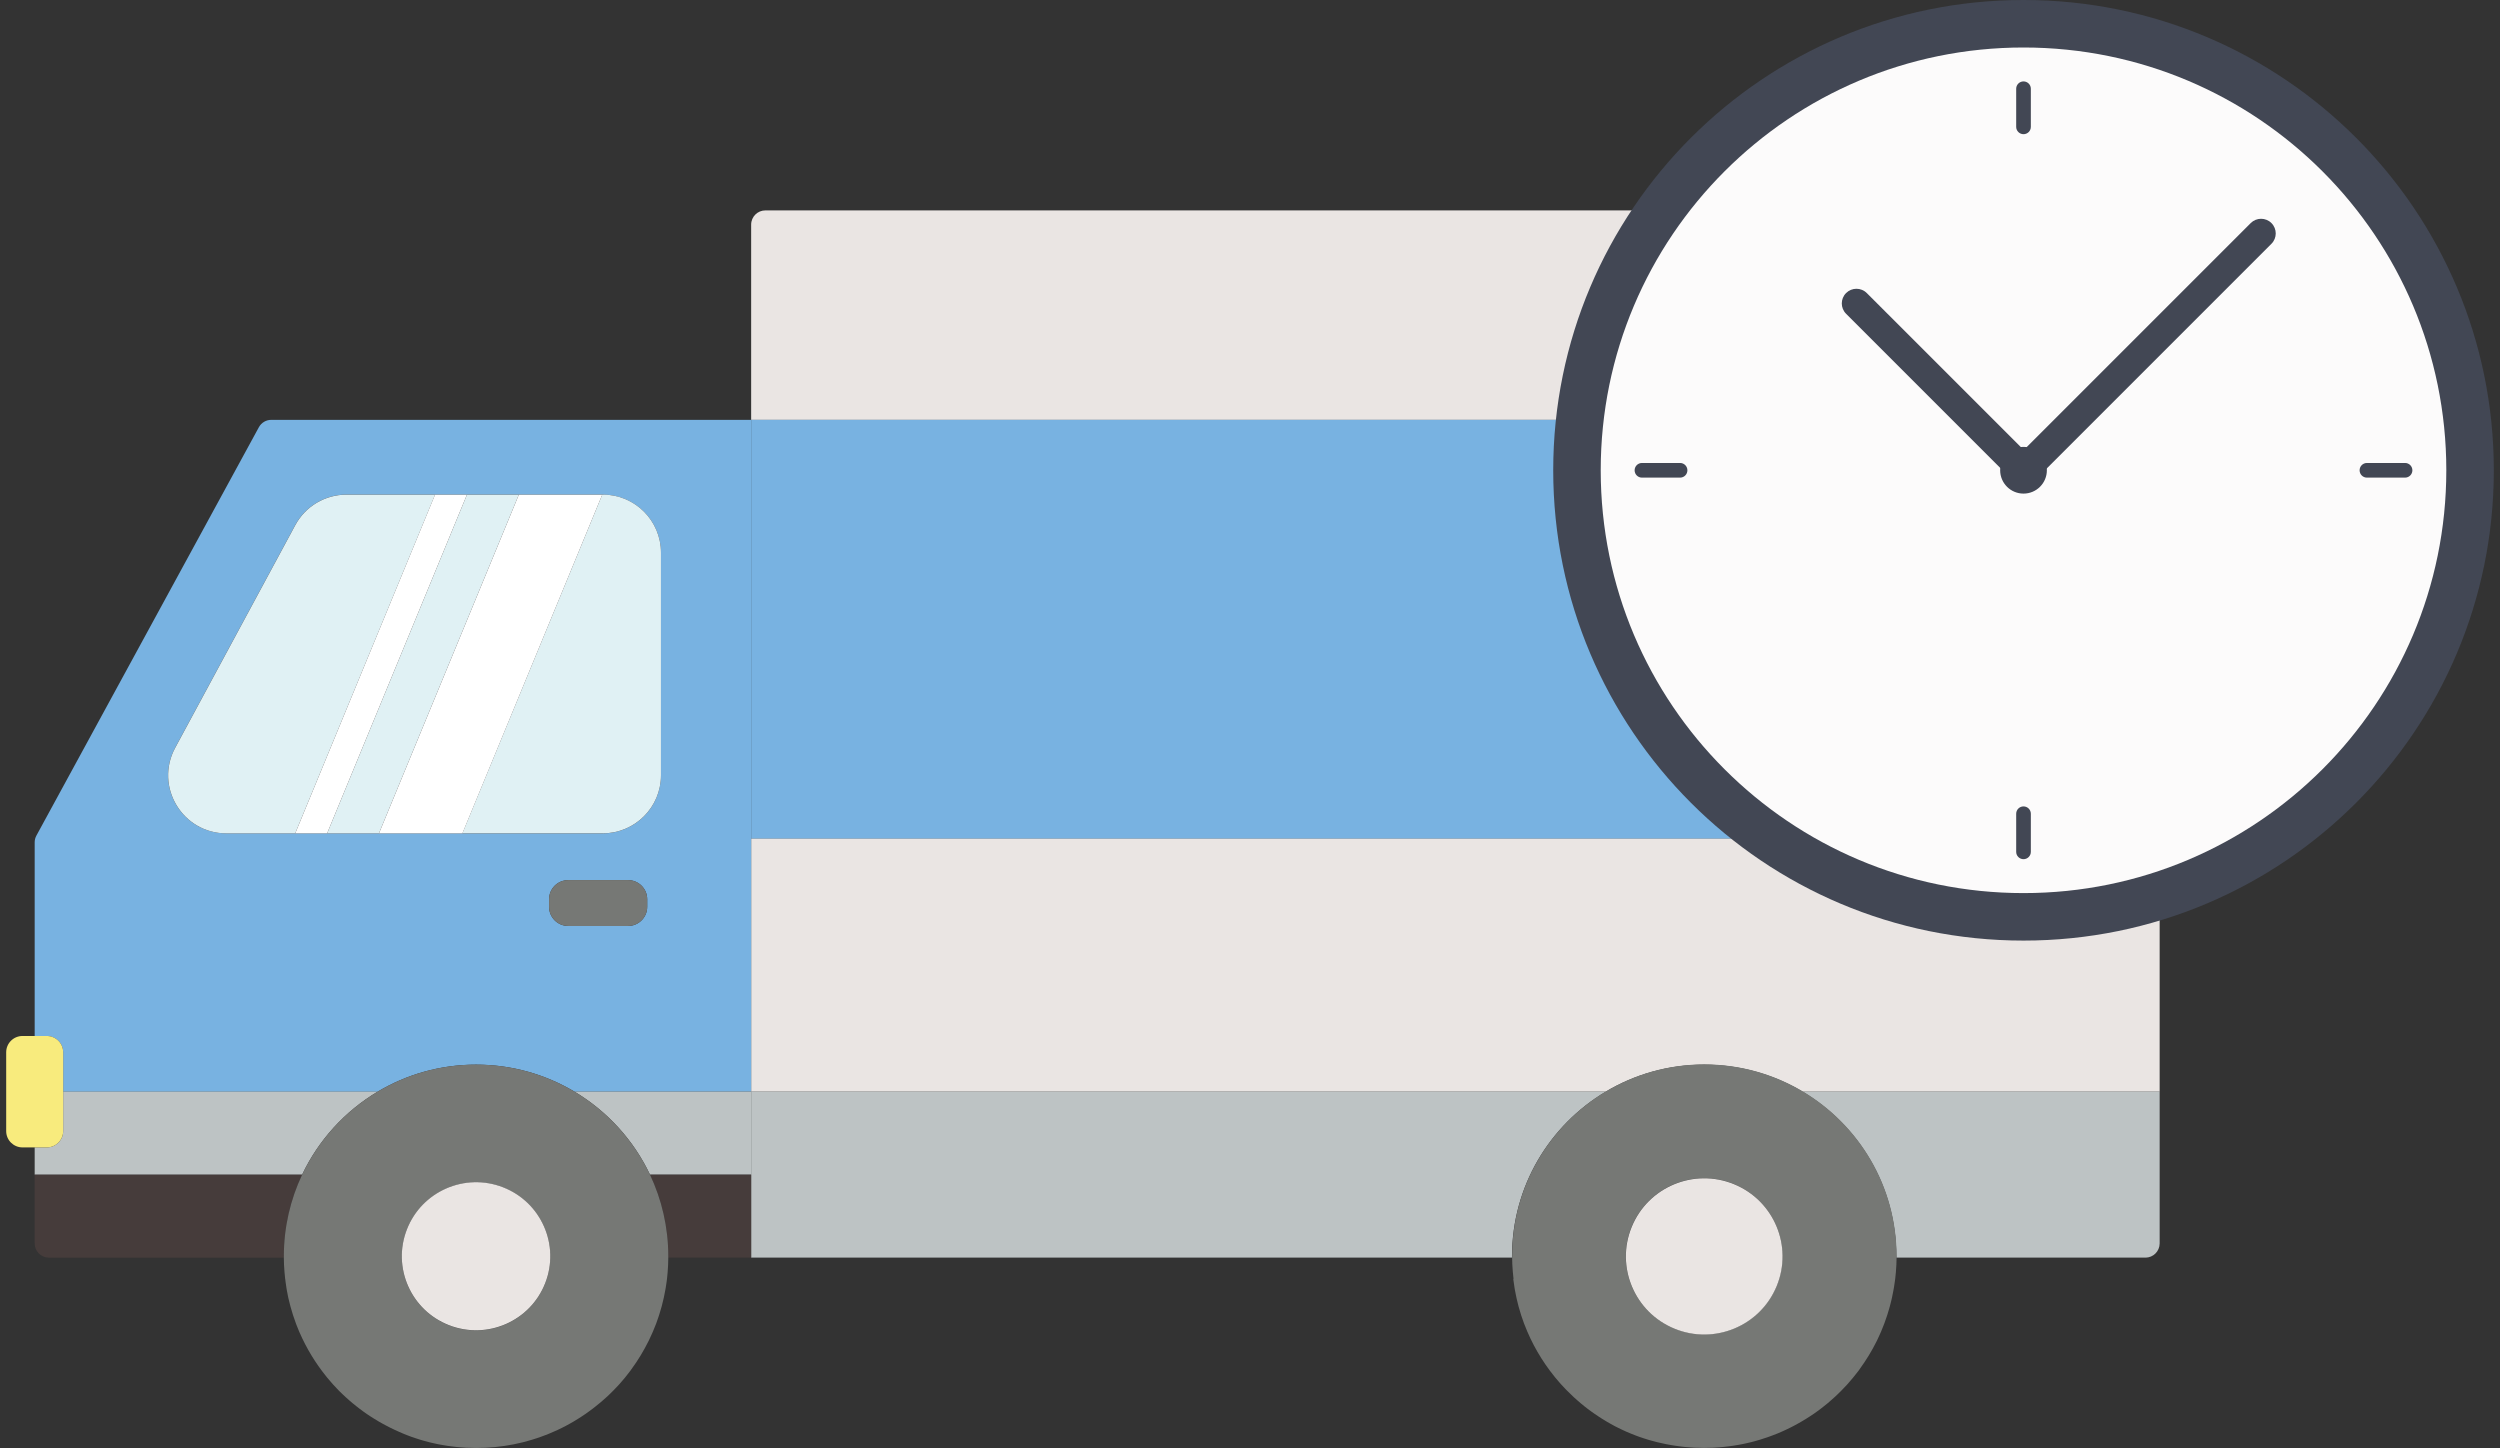 <svg width="202" height="117" viewBox="0 0 202 117" fill="none" xmlns="http://www.w3.org/2000/svg">
<rect x="0" y="0" width="202" height="117" fill="#333333" stroke="none"/>
<g clip-path="url(#clip0_114_358)">
<path d="M173.349 17H61.844C61.213 17 60.698 17.509 60.693 18.143V33.923H174.5V18.134C174.491 17.505 173.981 17 173.349 17Z" fill="#EAE5E3"/>
<path d="M174.5 33.924H60.693V50.847V67.771H174.5V50.847V33.924Z" fill="#78B2E1"/>
<path d="M145.653 88.209H174.5V67.766H60.693V88.209H129.736C132.065 86.82 134.783 86.021 137.695 86.021C140.606 86.021 143.324 86.82 145.653 88.209Z" fill="#EAE5E3"/>
<path d="M129.736 88.209H60.693V101.613H122.167C122.167 101.577 122.167 101.546 122.167 101.51C122.167 95.856 125.204 90.911 129.74 88.209H129.736Z" fill="#BDC3C4"/>
<path d="M173.367 101.617C173.989 101.608 174.491 101.104 174.5 100.483V88.209H145.653C150.19 90.916 153.226 95.856 153.226 101.51C153.226 101.546 153.226 101.577 153.226 101.613H173.371L173.367 101.617Z" fill="#BDC3C4"/>
<path d="M30.507 88.209C32.836 86.82 35.554 86.021 38.465 86.021C41.377 86.021 44.095 86.82 46.424 88.209H60.693V33.924H21.917C21.5 33.924 21.12 34.151 20.918 34.518L2.941 67.516C2.851 67.681 2.802 67.869 2.802 68.056V83.711H3.783C4.513 83.711 5.104 84.301 5.104 85.029V88.214H30.507V88.209ZM52.296 73.269C52.296 74.126 51.601 74.819 50.742 74.819H45.918C45.058 74.819 44.364 74.126 44.364 73.269V72.661C44.364 71.804 45.058 71.112 45.918 71.112H50.742C51.601 71.112 52.296 71.804 52.296 72.661V73.269ZM14.151 60.419L23.852 42.432C24.671 40.914 26.266 39.962 27.994 39.962H48.699C51.297 39.962 53.406 42.062 53.406 44.657V62.643C53.406 65.234 51.301 67.337 48.699 67.337H18.294C14.733 67.337 12.462 63.55 14.151 60.423V60.419Z" fill="#78B2E1"/>
<path d="M41.923 39.967H37.731L26.431 67.337H30.619L41.923 39.967Z" fill="#E0F1F4"/>
<path d="M23.852 67.337L35.156 39.967H27.999C26.266 39.967 24.676 40.913 23.856 42.437L14.155 60.423C12.467 63.55 14.738 67.337 18.298 67.337H23.852Z" fill="#E0F1F4"/>
<path d="M53.406 62.643V44.656C53.406 42.066 51.301 39.962 48.699 39.962H48.663L37.359 67.333H48.699C51.297 67.333 53.406 65.234 53.406 62.639V62.643Z" fill="#E0F1F4"/>
<path d="M35.151 39.967L23.852 67.337H26.431L37.731 39.967H35.151Z" fill="white"/>
<path d="M41.923 39.967L30.619 67.337H37.364L48.663 39.967H41.923Z" fill="white"/>
<path d="M60.693 94.913V88.209H46.424C49.066 89.786 51.198 92.117 52.52 94.913H60.693Z" fill="#BDC3C4"/>
<path d="M30.507 88.209H5.104V91.394C5.104 92.122 4.513 92.711 3.783 92.711H2.802V94.913H24.412C25.733 92.122 27.864 89.786 30.507 88.209Z" fill="#BDC3C4"/>
<path d="M60.693 101.618V94.913H52.52C53.465 96.914 53.998 99.152 53.998 101.51C53.998 101.546 53.998 101.582 53.998 101.613H60.697L60.693 101.618Z" fill="#463C3B"/>
<path d="M2.802 94.913V100.474C2.802 101.099 3.313 101.609 3.935 101.618H22.933C22.933 101.582 22.933 101.551 22.933 101.515C22.933 99.156 23.466 96.919 24.412 94.918H2.802V94.913Z" fill="#463C3B"/>
<path d="M50.741 71.111H45.918C45.06 71.111 44.364 71.805 44.364 72.661V73.269C44.364 74.125 45.06 74.819 45.918 74.819H50.741C51.6 74.819 52.295 74.125 52.295 73.269V72.661C52.295 71.805 51.6 71.111 50.741 71.111Z" fill="#767875"/>
<path d="M2.802 92.711H3.783C4.513 92.711 5.104 92.122 5.104 91.394V85.024C5.104 84.296 4.513 83.707 3.783 83.707H1.821C1.091 83.707 0.5 84.296 0.5 85.024V91.394C0.5 92.122 1.091 92.711 1.821 92.711H2.802Z" fill="#F8EB7D"/>
<path d="M122.274 103.355C122.279 103.409 122.288 103.467 122.297 103.52C122.324 103.717 122.351 103.909 122.382 104.101C122.391 104.154 122.4 104.204 122.409 104.257C122.445 104.454 122.48 104.646 122.525 104.838C122.534 104.887 122.548 104.932 122.557 104.981C122.601 105.177 122.651 105.369 122.7 105.561C122.709 105.602 122.722 105.642 122.736 105.682C122.79 105.879 122.848 106.075 122.91 106.272C122.919 106.303 122.933 106.334 122.942 106.365C123.009 106.566 123.076 106.767 123.152 106.964C123.161 106.982 123.166 107 123.175 107.017C123.761 108.554 124.585 109.974 125.607 111.234C125.624 111.256 125.638 111.274 125.656 111.296C125.772 111.439 125.898 111.582 126.019 111.721C126.054 111.761 126.09 111.806 126.131 111.85C126.243 111.975 126.363 112.1 126.48 112.221C126.529 112.275 126.578 112.328 126.632 112.377C126.744 112.489 126.861 112.601 126.977 112.712C127.035 112.77 127.098 112.828 127.156 112.886C127.268 112.989 127.385 113.092 127.497 113.19C127.564 113.248 127.631 113.311 127.703 113.369C127.815 113.463 127.931 113.556 128.043 113.646C128.119 113.704 128.195 113.766 128.271 113.824C128.383 113.909 128.5 113.994 128.616 114.079C128.697 114.137 128.777 114.195 128.863 114.253C128.979 114.334 129.095 114.409 129.212 114.485C129.297 114.543 129.387 114.597 129.476 114.655C129.593 114.727 129.709 114.798 129.83 114.87C129.924 114.923 130.014 114.977 130.108 115.03C130.224 115.097 130.345 115.16 130.466 115.227C130.564 115.276 130.658 115.325 130.757 115.374C130.878 115.432 130.999 115.495 131.12 115.548C131.218 115.593 131.321 115.642 131.424 115.687C131.545 115.74 131.671 115.794 131.796 115.843C131.899 115.888 132.007 115.928 132.11 115.968C132.235 116.017 132.36 116.062 132.486 116.107C132.593 116.147 132.701 116.178 132.808 116.214C132.934 116.254 133.064 116.299 133.189 116.335C133.301 116.366 133.408 116.397 133.52 116.428C133.65 116.464 133.78 116.5 133.91 116.531C134.022 116.558 134.134 116.585 134.25 116.607C134.38 116.638 134.515 116.67 134.644 116.692C134.756 116.714 134.873 116.732 134.989 116.754C135.124 116.777 135.258 116.804 135.392 116.821C135.504 116.839 135.621 116.853 135.733 116.866C135.872 116.884 136.01 116.902 136.149 116.915C136.261 116.924 136.369 116.933 136.481 116.942C136.629 116.955 136.772 116.969 136.92 116.973C137.005 116.973 137.09 116.973 137.175 116.978C137.345 116.982 137.515 116.991 137.69 116.991C137.865 116.991 138.039 116.982 138.214 116.978C138.295 116.978 138.38 116.978 138.46 116.973C138.608 116.964 138.756 116.951 138.908 116.942C139.016 116.933 139.128 116.929 139.235 116.915C139.378 116.902 139.517 116.884 139.656 116.866C139.768 116.853 139.885 116.839 139.996 116.821C140.131 116.799 140.265 116.777 140.404 116.754C140.52 116.732 140.632 116.714 140.749 116.692C140.879 116.665 141.013 116.634 141.143 116.607C141.259 116.58 141.371 116.558 141.488 116.527C141.618 116.495 141.743 116.46 141.869 116.424C141.981 116.393 142.097 116.361 142.209 116.326C142.334 116.29 142.46 116.245 142.581 116.205C142.693 116.169 142.805 116.134 142.917 116.093C143.037 116.049 143.158 116.004 143.279 115.959C143.391 115.919 143.499 115.874 143.611 115.83C143.727 115.781 143.848 115.732 143.965 115.678C144.072 115.629 144.18 115.584 144.287 115.531C144.403 115.477 144.515 115.419 144.632 115.365C144.739 115.312 144.842 115.258 144.945 115.205C145.057 115.146 145.169 115.084 145.281 115.021C145.384 114.963 145.487 114.905 145.586 114.847C145.693 114.785 145.805 114.718 145.913 114.651C146.011 114.588 146.11 114.526 146.208 114.463C146.316 114.392 146.419 114.325 146.526 114.253C146.62 114.186 146.714 114.119 146.809 114.052C146.912 113.976 147.015 113.905 147.118 113.824C147.207 113.753 147.297 113.681 147.391 113.61C147.489 113.53 147.592 113.449 147.691 113.369C147.776 113.297 147.861 113.221 147.946 113.145C148.045 113.061 148.143 112.976 148.237 112.886C148.318 112.81 148.398 112.735 148.479 112.659C148.573 112.569 148.672 112.476 148.761 112.382C148.837 112.306 148.909 112.225 148.985 112.149C149.079 112.051 149.173 111.953 149.263 111.855C149.33 111.779 149.397 111.703 149.464 111.622C149.558 111.515 149.648 111.412 149.738 111.301C149.796 111.229 149.85 111.158 149.908 111.086C150.002 110.966 150.096 110.85 150.19 110.729C150.23 110.676 150.266 110.622 150.302 110.568C150.795 109.885 151.238 109.166 151.614 108.407C151.636 108.362 151.659 108.317 151.681 108.273C151.757 108.116 151.829 107.955 151.901 107.795C151.928 107.732 151.959 107.67 151.986 107.603C152.053 107.451 152.111 107.294 152.174 107.138C152.201 107.067 152.232 106.995 152.259 106.919C152.317 106.767 152.367 106.611 152.42 106.459C152.447 106.379 152.474 106.303 152.501 106.222C152.55 106.071 152.595 105.914 152.64 105.758C152.662 105.673 152.689 105.593 152.711 105.508C152.752 105.351 152.792 105.195 152.828 105.039C152.85 104.954 152.868 104.865 152.886 104.78C152.922 104.623 152.949 104.467 152.98 104.306C152.998 104.217 153.011 104.128 153.029 104.038C153.056 103.882 153.079 103.721 153.101 103.56C153.114 103.471 153.123 103.377 153.137 103.288C153.155 103.127 153.173 102.966 153.186 102.806C153.222 102.408 153.24 102.002 153.244 101.595C153.244 101.559 153.244 101.528 153.244 101.492C153.244 95.838 150.208 90.894 145.671 88.191C143.342 86.802 140.623 86.003 137.712 86.003C134.801 86.003 132.083 86.802 129.754 88.191C125.217 90.898 122.18 95.838 122.18 101.492C122.18 101.528 122.18 101.559 122.18 101.595C122.18 101.984 122.203 102.368 122.234 102.748C122.252 102.944 122.27 103.141 122.292 103.333L122.274 103.355ZM137.694 95.199C141.192 95.199 144.023 98.026 144.023 101.51C144.023 104.994 141.188 107.821 137.694 107.821C134.201 107.821 131.366 104.994 131.366 101.51C131.366 98.026 134.201 95.199 137.694 95.199Z" fill="#767875"/>
<path d="M143.557 103.915C144.883 100.69 143.337 97.003 140.103 95.681C136.87 94.358 133.173 95.9 131.847 99.125C130.521 102.35 132.067 106.036 135.301 107.359C138.534 108.682 142.231 107.139 143.557 103.915Z" fill="#EAE5E3"/>
<path d="M23.046 103.342C23.055 103.404 23.064 103.471 23.068 103.534C23.09 103.721 23.117 103.904 23.149 104.092C23.157 104.154 23.171 104.212 23.18 104.275C23.211 104.463 23.247 104.646 23.287 104.829C23.301 104.887 23.314 104.941 23.328 104.999C23.372 105.186 23.417 105.369 23.467 105.552C23.48 105.602 23.498 105.655 23.511 105.704C23.565 105.892 23.619 106.079 23.677 106.263C23.691 106.307 23.708 106.347 23.722 106.392C23.785 106.584 23.852 106.772 23.919 106.959C23.932 106.991 23.946 107.022 23.955 107.053C24.031 107.25 24.107 107.446 24.192 107.638C24.197 107.652 24.201 107.661 24.21 107.674C24.765 108.947 25.486 110.131 26.346 111.198C26.373 111.234 26.4 111.27 26.427 111.301C26.539 111.435 26.651 111.564 26.767 111.698C26.812 111.752 26.857 111.805 26.902 111.855C27.009 111.975 27.121 112.087 27.229 112.203C27.287 112.261 27.341 112.324 27.399 112.382C27.506 112.489 27.614 112.592 27.726 112.699C27.793 112.761 27.856 112.828 27.927 112.886C28.035 112.985 28.142 113.078 28.254 113.177C28.33 113.239 28.402 113.306 28.478 113.369C28.586 113.458 28.698 113.547 28.805 113.632C28.886 113.695 28.966 113.762 29.047 113.82C29.154 113.905 29.266 113.985 29.378 114.066C29.463 114.128 29.549 114.191 29.638 114.249C29.75 114.325 29.862 114.401 29.974 114.472C30.064 114.53 30.158 114.593 30.252 114.646C30.364 114.718 30.48 114.785 30.592 114.852C30.686 114.91 30.785 114.963 30.883 115.017C31 115.079 31.112 115.142 31.233 115.204C31.331 115.258 31.434 115.307 31.537 115.361C31.654 115.419 31.77 115.477 31.891 115.531C31.994 115.58 32.101 115.624 32.204 115.673C32.325 115.727 32.442 115.776 32.563 115.83C32.67 115.874 32.778 115.915 32.885 115.959C33.006 116.004 33.127 116.053 33.252 116.098C33.364 116.138 33.476 116.174 33.584 116.209C33.709 116.25 33.83 116.29 33.956 116.33C34.068 116.366 34.184 116.397 34.296 116.428C34.421 116.464 34.547 116.5 34.677 116.531C34.793 116.558 34.91 116.585 35.026 116.611C35.156 116.643 35.286 116.669 35.416 116.696C35.532 116.719 35.648 116.736 35.765 116.759C35.899 116.781 36.029 116.808 36.163 116.826C36.28 116.844 36.396 116.857 36.513 116.87C36.652 116.888 36.786 116.906 36.925 116.92C37.037 116.929 37.149 116.937 37.265 116.946C37.409 116.955 37.552 116.969 37.695 116.978C37.78 116.978 37.87 116.978 37.959 116.982C38.13 116.987 38.295 116.996 38.465 116.996C38.636 116.996 38.819 116.987 38.994 116.982C39.075 116.982 39.155 116.982 39.231 116.978C39.384 116.969 39.532 116.955 39.684 116.946C39.791 116.937 39.894 116.933 40.002 116.924C40.145 116.911 40.288 116.888 40.432 116.87C40.544 116.857 40.651 116.844 40.763 116.83C40.902 116.808 41.041 116.786 41.175 116.759C41.287 116.741 41.399 116.723 41.511 116.701C41.645 116.674 41.78 116.643 41.914 116.611C42.026 116.585 42.138 116.562 42.25 116.535C42.38 116.504 42.51 116.464 42.64 116.428C42.752 116.397 42.859 116.366 42.971 116.334C43.101 116.294 43.226 116.254 43.352 116.214C43.459 116.178 43.571 116.142 43.679 116.102C43.804 116.058 43.929 116.008 44.05 115.964C44.158 115.924 44.265 115.883 44.368 115.839C44.489 115.79 44.61 115.736 44.731 115.682C44.834 115.638 44.942 115.589 45.045 115.544C45.166 115.49 45.282 115.432 45.398 115.374C45.502 115.325 45.6 115.271 45.703 115.218C45.819 115.155 45.936 115.093 46.048 115.03C46.146 114.977 46.245 114.919 46.343 114.861C46.456 114.794 46.567 114.727 46.679 114.655C46.773 114.597 46.867 114.535 46.962 114.476C47.074 114.405 47.181 114.334 47.288 114.258C47.378 114.195 47.468 114.133 47.557 114.066C47.665 113.99 47.772 113.909 47.88 113.829C47.965 113.762 48.05 113.695 48.135 113.628C48.238 113.543 48.345 113.458 48.449 113.373C48.529 113.306 48.61 113.235 48.69 113.168C48.793 113.078 48.896 112.989 48.999 112.895C49.075 112.828 49.147 112.757 49.223 112.685C49.326 112.587 49.425 112.493 49.523 112.391C49.59 112.324 49.658 112.252 49.725 112.181C49.823 112.073 49.926 111.971 50.025 111.864C50.083 111.797 50.141 111.73 50.2 111.663C50.303 111.546 50.401 111.43 50.5 111.31C50.544 111.252 50.589 111.194 50.634 111.14C50.742 111.006 50.844 110.872 50.947 110.738C50.97 110.711 50.988 110.68 51.006 110.653C51.539 109.93 52.005 109.157 52.408 108.348C52.416 108.331 52.425 108.313 52.434 108.295C52.52 108.121 52.6 107.946 52.676 107.768C52.699 107.723 52.717 107.674 52.739 107.629C52.811 107.464 52.878 107.294 52.945 107.125C52.967 107.067 52.994 107.008 53.017 106.946C53.079 106.781 53.133 106.615 53.191 106.45C53.214 106.383 53.236 106.316 53.258 106.249C53.312 106.084 53.357 105.919 53.406 105.753C53.429 105.682 53.447 105.61 53.469 105.535C53.514 105.369 53.554 105.204 53.59 105.039C53.608 104.963 53.626 104.887 53.644 104.811C53.679 104.646 53.711 104.48 53.742 104.311C53.756 104.23 53.774 104.15 53.787 104.07C53.814 103.904 53.841 103.735 53.863 103.565C53.872 103.484 53.886 103.4 53.895 103.319C53.912 103.149 53.93 102.98 53.944 102.81C53.975 102.417 53.998 102.019 53.998 101.613C53.998 101.577 53.998 101.546 53.998 101.51C53.998 99.152 53.465 96.914 52.52 94.913C51.198 92.122 49.066 89.786 46.424 88.209C44.095 86.82 41.377 86.02 38.465 86.02C35.554 86.02 32.836 86.82 30.507 88.209C27.865 89.786 25.733 92.117 24.412 94.913C23.467 96.914 22.934 99.152 22.934 101.51C22.934 101.546 22.934 101.582 22.934 101.613C22.934 102.006 22.956 102.395 22.987 102.779C23.001 102.966 23.019 103.154 23.041 103.337L23.046 103.342ZM38.465 95.534C41.775 95.534 44.462 98.21 44.462 101.515C44.462 104.82 41.78 107.495 38.465 107.495C35.151 107.495 32.469 104.82 32.469 101.515C32.469 98.21 35.151 95.534 38.465 95.534Z" fill="#767875"/>
<path d="M44.05 103.684C45.257 100.608 43.735 97.139 40.651 95.935C37.566 94.732 34.088 96.25 32.881 99.326C31.674 102.402 33.196 105.871 36.28 107.074C39.364 108.278 42.843 106.76 44.05 103.684Z" fill="#EAE5E3"/>
</g>
<g clip-path="url(#clip1_114_358)">
<path d="M163.5 76C142.514 76 125.5 58.986 125.5 38C125.5 17.013 142.513 0 163.5 0C184.487 0 201.501 17.013 201.5 38C201.5 58.987 184.487 76 163.5 76Z" fill="#424754"/>
<path d="M163.5 72.162C144.633 72.162 129.338 56.867 129.338 38C129.338 19.133 144.633 3.838 163.5 3.838C182.368 3.838 197.662 19.133 197.662 38C197.661 56.867 182.367 72.162 163.5 72.162Z" fill="#FCFBFB"/>
<path d="M163.5 39.883C162.458 39.883 161.613 39.038 161.613 37.996C161.613 36.954 162.458 36.107 163.5 36.109C164.542 36.109 165.387 36.954 165.387 37.996C165.387 39.038 164.543 39.883 163.5 39.883Z" fill="#424754"/>
<path d="M162.724 38.833C163.186 39.295 163.935 39.295 164.398 38.833C170.776 32.454 177.154 26.076 183.532 19.698C183.995 19.236 183.995 18.486 183.532 18.024C183.07 17.562 182.321 17.562 181.859 18.024C175.48 24.403 169.102 30.781 162.724 37.159C162.262 37.622 162.261 38.371 162.724 38.833L162.724 38.833Z" fill="#424754"/>
<path d="M164.317 38.833C163.855 39.295 163.106 39.295 162.644 38.833C158.151 34.34 153.657 29.846 149.164 25.353C148.701 24.891 148.701 24.141 149.164 23.679C149.626 23.217 150.375 23.217 150.837 23.679C155.33 28.173 159.825 32.666 164.317 37.159C164.78 37.622 164.779 38.37 164.317 38.833Z" fill="#424754"/>
<path d="M190.656 38C190.656 37.673 190.921 37.408 191.248 37.408C192.276 37.408 193.302 37.408 194.33 37.408C194.657 37.408 194.92 37.673 194.921 38C194.92 38.327 194.657 38.592 194.33 38.592C193.302 38.592 192.275 38.592 191.248 38.592C190.92 38.592 190.656 38.327 190.656 38Z" fill="#424754"/>
<path d="M136.342 38C136.342 38.326 136.078 38.592 135.75 38.592C134.723 38.592 133.695 38.592 132.669 38.592C132.342 38.592 132.077 38.327 132.077 38C132.079 37.673 132.342 37.409 132.669 37.408C133.696 37.408 134.723 37.408 135.75 37.408C136.078 37.408 136.341 37.673 136.342 38Z" fill="#424754"/>
<path d="M163.5 65.158C163.827 65.158 164.091 65.422 164.092 65.749C164.092 66.777 164.092 67.804 164.092 68.831C164.092 69.157 163.827 69.422 163.5 69.422C163.172 69.422 162.908 69.158 162.908 68.831C162.908 67.804 162.908 66.776 162.908 65.749C162.909 65.422 163.173 65.158 163.5 65.158Z" fill="#424754"/>
<path d="M163.5 10.842C163.173 10.842 162.908 10.578 162.908 10.251C162.908 9.224 162.908 8.197 162.908 7.169C162.908 6.843 163.173 6.578 163.5 6.578C163.827 6.579 164.092 6.842 164.092 7.169C164.092 8.197 164.092 9.224 164.092 10.251C164.092 10.578 163.827 10.843 163.5 10.842Z" fill="#424754"/>
</g>
<defs>
<clipPath id="clip0_114_358">
<rect width="174" height="100" fill="white" transform="translate(0.5 17)"/>
</clipPath>
<clipPath id="clip1_114_358">
<rect width="76" height="76" fill="white" transform="translate(125.5)"/>
</clipPath>
</defs>
</svg>
